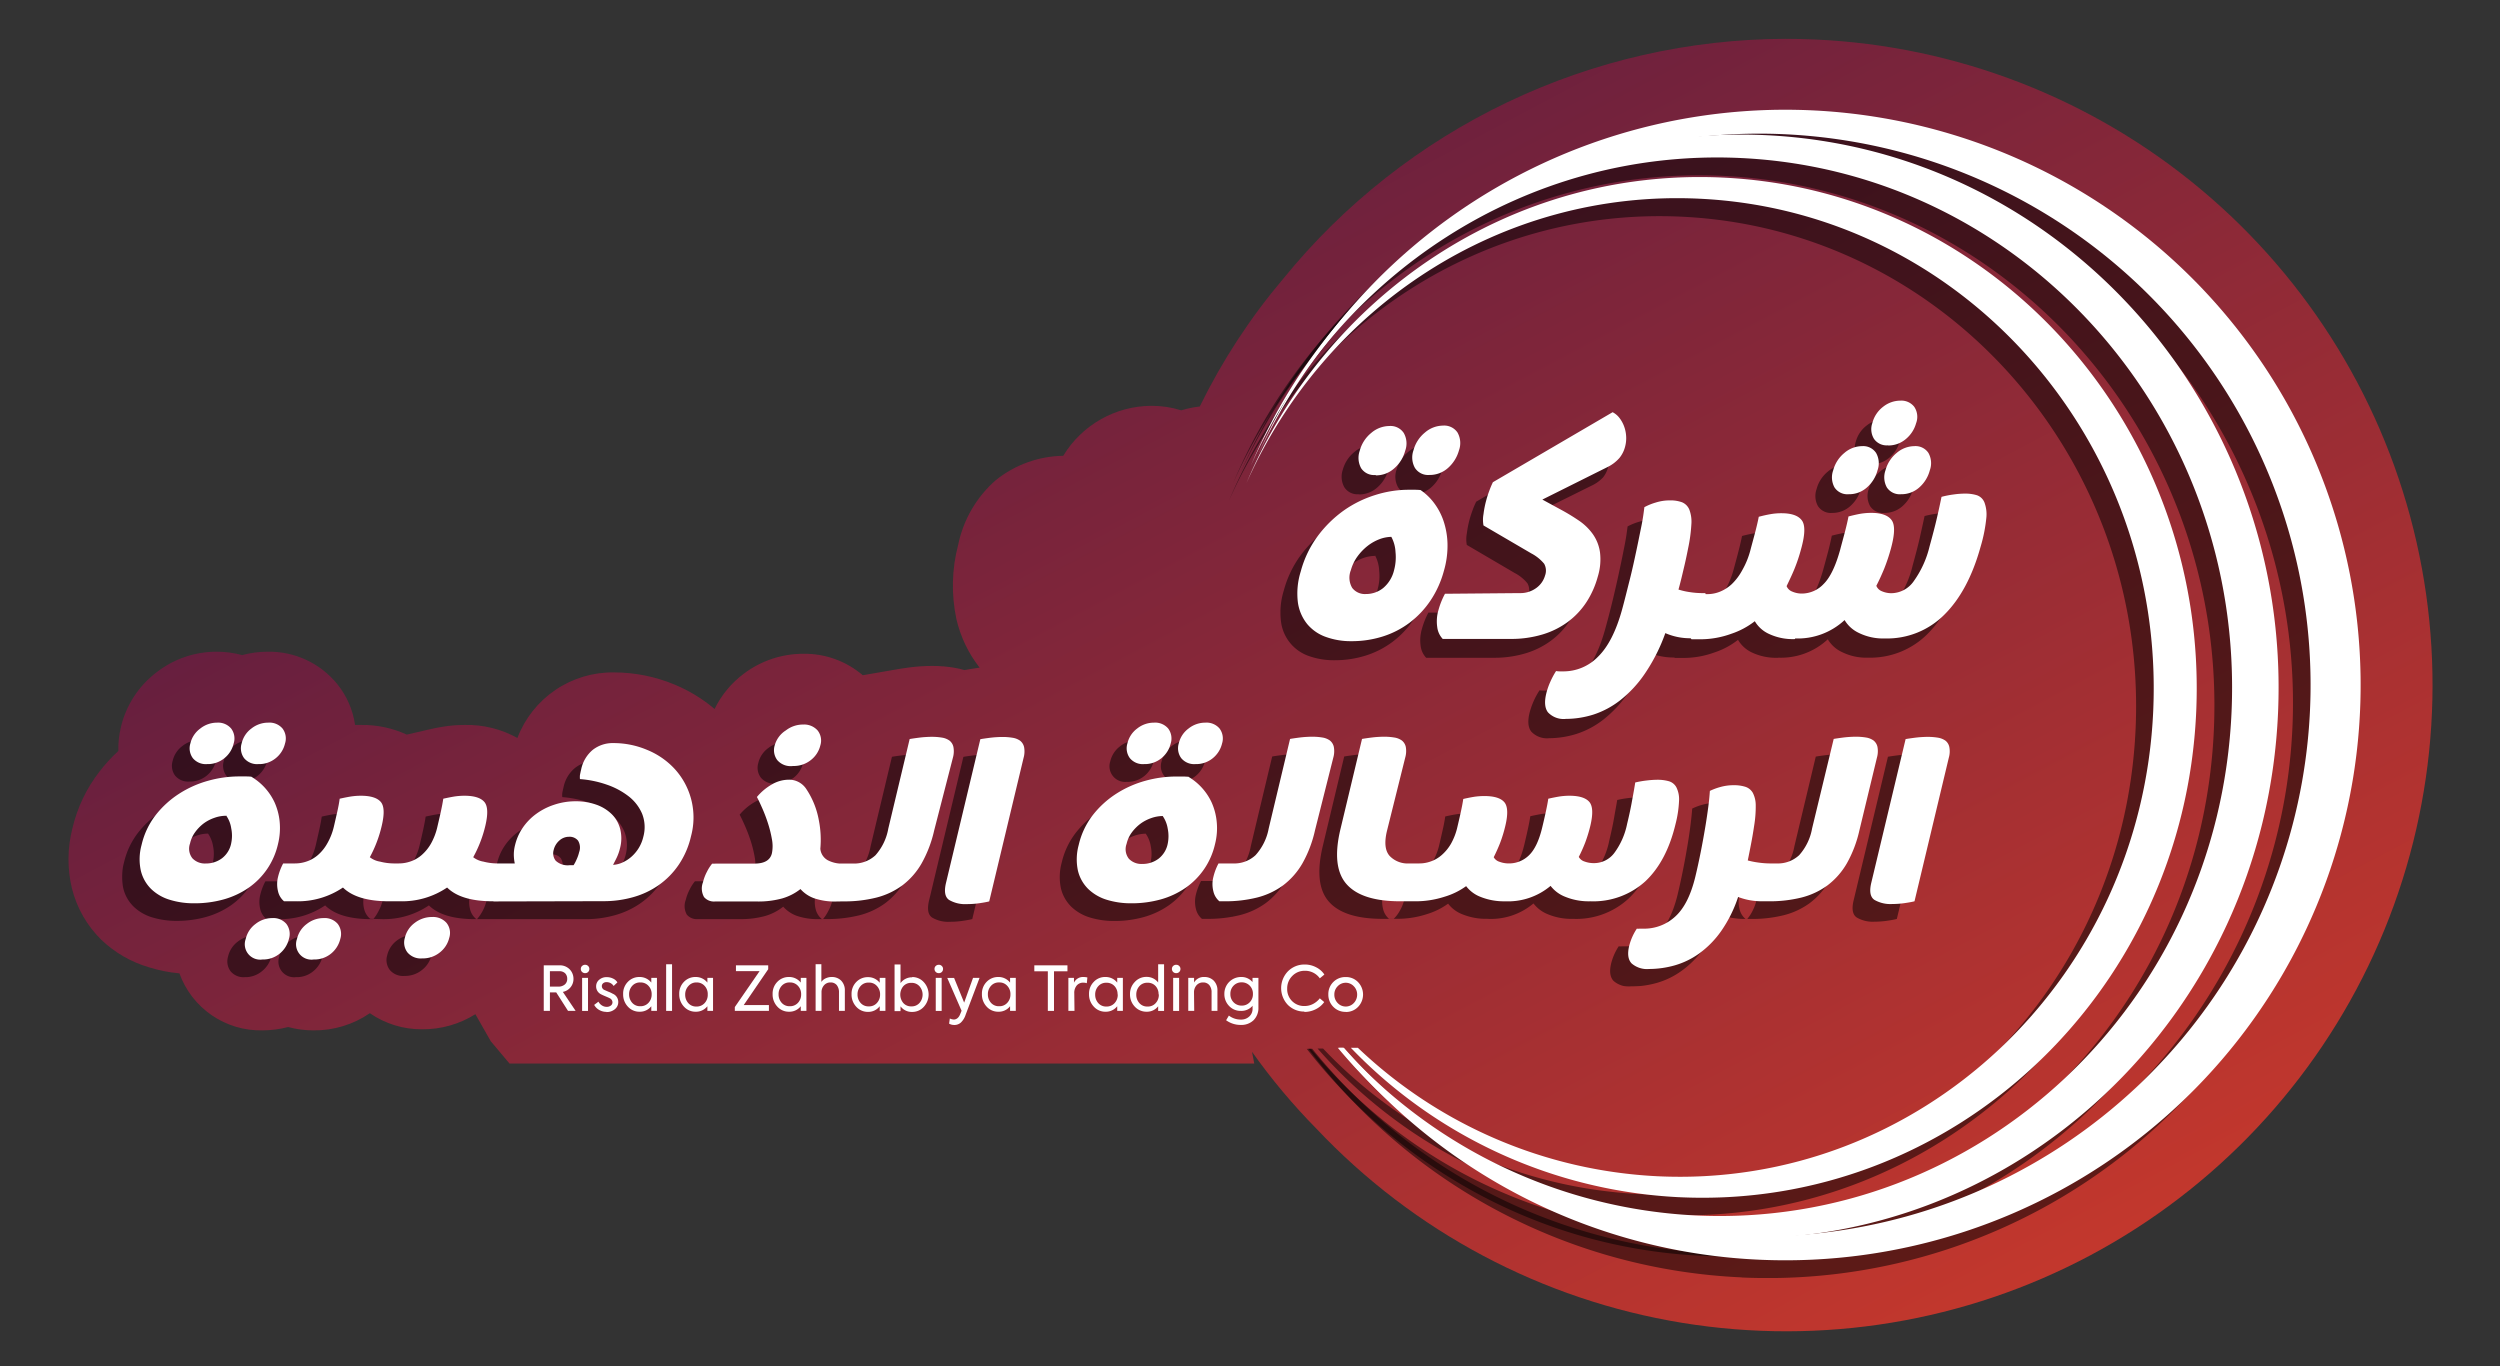 <?xml version="1.0" encoding="UTF-8"?>
<svg data-bbox="-89.481 -179.102 668.529 627.982" viewBox="0 0 486.72 266" xmlns="http://www.w3.org/2000/svg" data-type="ugc">
    <rect x="0" y="0" width="486.72" height="266" fill="#333333" stroke="none"/>
    <g>
        <defs>
            <clipPath id="cfc30184-fc54-4a5a-976d-236c3ecaac54">
                <path d="M541-164.28V431H-54.28v-595.28z"/>
            </clipPath>
            <clipPath id="7821d256-06a9-4911-b774-b2dc84fa88cb">
                <path d="M249.87 54.22a120.3 120.3 0 0 0-16.29 24.92 20 20 0 0 0-3.61.75 19 19 0 0 0-5.8-.88A20.17 20.17 0 0 0 207 88.74a21.48 21.48 0 0 0-13.11 4.72 22.8 22.8 0 0 0-7.33 12.54 31.3 31.3 0 0 0-.36 14.53 24.1 24.1 0 0 0 4.52 9.45c-.65.09-1.3.18-1.95.3l-1 .18a17 17 0 0 0-1.88-.44 25 25 0 0 0-4.41-.37 35 35 0 0 0-4.19.26c-.84.11-1.67.22-2.5.37l-6.82 1.18a17.43 17.43 0 0 0-11.54-4.18 19.22 19.22 0 0 0-11.63 3.89 18.9 18.9 0 0 0-5.68 6.86 29.5 29.5 0 0 0-7.76-4.74 30.7 30.7 0 0 0-11.84-2.38 19.81 19.81 0 0 0-18.79 12.77 20.1 20.1 0 0 0-10.21-2.54 26 26 0 0 0-4.22.33c-1 .16-2.07.37-3.1.62l-4 .93a20.7 20.7 0 0 0-9-1.88h-1.07a16.36 16.36 0 0 0-3.5-8 17.07 17.07 0 0 0-13.49-6.26 19 19 0 0 0-5 .66 18.5 18.5 0 0 0-5-.66 19 19 0 0 0-11.65 4 18.8 18.8 0 0 0-6.95 10.68 18 18 0 0 0-.5 4.65 31.4 31.4 0 0 0-3.67 4 28.65 28.65 0 0 0-5.28 11.09 24.3 24.3 0 0 0-.09 11.65 21.26 21.26 0 0 0 5.71 10 22.6 22.6 0 0 0 9.29 5.37 28 28 0 0 0 5.93 1.18 16.79 16.79 0 0 0 16.17 11.1 19.8 19.8 0 0 0 5-.65 18.6 18.6 0 0 0 4.91.65A19 19 0 0 0 72 197.26a17.7 17.7 0 0 0 10.24 3.13 19.2 19.2 0 0 0 10.31-2.94l3 5.27 3.64 4.33h145l-.44-2.28a121 121 0 0 0 12.57 15A125.81 125.81 0 1 0 353.36 7.69c-1.9-.08-3.8-.13-5.7-.13a126.43 126.43 0 0 0-97.79 46.66"/>
            </clipPath>
            <clipPath id="ebda89e4-7e72-48c5-a9f4-552238144a3b">
                <path d="M376.15 144.13v47.96H23.78v-47.96z"/>
            </clipPath>
            <clipPath id="e1033bf2-37c8-4202-8a3b-159a3292d59f">
                <path d="M376.15 144.13v47.96H23.78v-47.96z"/>
            </clipPath>
            <clipPath id="4f22d5c9-c90c-454d-b259-9c9cca99915d">
                <path d="M456.19 24.8v224.01H241.47V24.8z"/>
            </clipPath>
            <clipPath id="86fde216-c3fc-4e3a-ae29-3ee7a9ccad48">
                <path d="M440.18 29.64V244.6H240.05V29.64z"/>
            </clipPath>
            <clipPath id="fd1bdd2c-f2e9-439d-b33a-3e300b073dcb">
                <path d="M424.24 37.91v198.72H239.23V37.91z"/>
            </clipPath>
            <clipPath id="ab0eaa98-4ebc-4883-b115-640c4879bfeb">
                <path d="M383.47 81.64v62.12H249.29V81.64z"/>
            </clipPath>
            <linearGradient gradientUnits="userSpaceOnUse" gradientTransform="rotate(90 127635.285 164120.775)scale(676.36)" y2="431" x2="-53.28" y1="431" x1="-54.28" id="f92fb3a2-4c38-49b4-b80d-ed46dbb8c251">
                <stop stop-color="#14094f" offset="0"/>
                <stop stop-color="#ef4324" offset="1"/>
            </linearGradient>
        </defs>
        <g clip-path="url(#cfc30184-fc54-4a5a-976d-236c3ecaac54)">
            <g clip-path="url(#7821d256-06a9-4911-b774-b2dc84fa88cb)">
                <path transform="rotate(-26.84 244.803 134.889)" fill="url(#f92fb3a2-4c38-49b4-b80d-ed46dbb8c251)" d="M508.99-83.33v436.42H-19.42V-83.33z"/>
            </g>
            <g clip-path="url(#cfc30184-fc54-4a5a-976d-236c3ecaac54)">
                <g clip-path="url(#ebda89e4-7e72-48c5-a9f4-552238144a3b)">
                    <g clip-path="url(#e1033bf2-37c8-4202-8a3b-159a3292d59f)" opacity=".51">
                        <path d="M369.29 178.91c-.42.11-1 .22-1.88.35a17 17 0 0 1-2.47.18 6.1 6.1 0 0 1-3.46-.82c-.8-.54-1-1.64-.61-3.29l6.69-28c.4-.07 1-.16 1.85-.27a21 21 0 0 1 2.46-.16 12 12 0 0 1 2 .16 3.5 3.5 0 0 1 1.45.58 2.12 2.12 0 0 1 .75 1.24 4.45 4.45 0 0 1-.1 2.08Zm-10.73-13.8a23.4 23.4 0 0 1-2.45 6.43 14.35 14.35 0 0 1-3.76 4.27 14.7 14.7 0 0 1-5.07 2.37 25.6 25.6 0 0 1-6.35.73h-1.1a3.55 3.55 0 0 1-1.17-1.95 5.74 5.74 0 0 1 0-2.79 11.5 11.5 0 0 1 1-2.63h2.74a6.1 6.1 0 0 0 4.44-1.61 10.57 10.57 0 0 0 2.51-5.19l4.16-17.44c.4-.07 1-.16 1.85-.27a21 21 0 0 1 2.46-.16 12 12 0 0 1 2 .16 3.4 3.4 0 0 1 1.44.58 2.18 2.18 0 0 1 .76 1.24 4.6 4.6 0 0 1-.1 2.08Zm-43.4 19.13a7 7 0 0 0 .7 0h.6a8.94 8.94 0 0 0 6.29-2.4c1.74-1.6 3-4.15 3.86-7.67.39-1.61.74-3.25 1.07-4.9s.61-3.22.86-4.71.45-2.86.6-4.09.26-2.25.31-3.05a11.6 11.6 0 0 1 2.08-.77 9.5 9.5 0 0 1 2.56-.34 7 7 0 0 1 2.3.32 2.6 2.6 0 0 1 1.43 1.18 5.3 5.3 0 0 1 .56 2.4 23 23 0 0 1-.31 4c-.18 1.16-.36 2.28-.57 3.37s-.43 2.22-.67 3.38a17 17 0 0 0 2.13.42 17 17 0 0 0 2.1.16h.79a3.15 3.15 0 0 1 .36 1.58 8.7 8.7 0 0 1-.26 2.21 9 9 0 0 1-.78 2.06 7.5 7.5 0 0 1-1 1.52h-.36a14.5 14.5 0 0 1-2.71-.23 13 13 0 0 1-2.15-.61 25.6 25.6 0 0 1-3.3 6.64 18.5 18.5 0 0 1-4.25 4.29 15.5 15.5 0 0 1-4.8 2.35 18.7 18.7 0 0 1-5.05.71 4.55 4.55 0 0 1-3.4-1.08c-.69-.72-.85-1.85-.48-3.4a10.8 10.8 0 0 1 1.49-3.37m-25.55-5.33a12.1 12.1 0 0 1-4.88-.87 6.36 6.36 0 0 1-2.8-2.08 13.9 13.9 0 0 1-4.2 2.06 18.3 18.3 0 0 1-5.78.89h-1.53a3.6 3.6 0 0 1-1.16-1.95 5.74 5.74 0 0 1 0-2.79 11 11 0 0 1 1-2.63h2.58a6.5 6.5 0 0 0 2.23-.4 6.6 6.6 0 0 0 2.11-1.24 8.6 8.6 0 0 0 1.79-2.18 12 12 0 0 0 1.26-3.3c.19-.8.4-1.74.64-2.79s.4-1.93.5-2.64q1.11-.26 2.1-.42a13.6 13.6 0 0 1 2-.16c1.9 0 3.19.4 3.88 1.19s.76 2.35.2 4.66a25 25 0 0 1-1 3.27 30 30 0 0 1-1.24 2.8 1.92 1.92 0 0 0 1.13.89 5.1 5.1 0 0 0 1.79.32 5.56 5.56 0 0 0 3.94-1.58q1.67-1.59 2.62-5.59c.19-.81.41-1.74.64-2.79s.4-1.94.5-2.64q1.11-.25 2.1-.42a12.4 12.4 0 0 1 2-.16c1.9 0 3.19.4 3.88 1.19s.76 2.34.21 4.66a28 28 0 0 1-1 3.27c-.37 1-.79 1.88-1.25 2.79a1.93 1.93 0 0 0 1.13.9 5.1 5.1 0 0 0 1.79.31 4.92 4.92 0 0 0 4-2 14.2 14.2 0 0 0 2.48-5.64c.42-1.79.77-3.37 1-4.74s.45-2.48.58-3.32a21.2 21.2 0 0 1 4.29-.53 8.3 8.3 0 0 1 2.23.27 2.43 2.43 0 0 1 1.63 1.21 5.2 5.2 0 0 1 .53 2.64 21.7 21.7 0 0 1-.69 4.56q-1.7 7.22-5.84 11.1a15 15 0 0 1-10.73 3.89 11.9 11.9 0 0 1-4.9-.89 6.56 6.56 0 0 1-2.82-2.11 12.88 12.88 0 0 1-8.93 3m-22.94-13.64c-.53 2.21-.35 3.81.52 4.79a4.87 4.87 0 0 0 3.84 1.48h2.16c.51.81.56 2.07.15 3.79a7.4 7.4 0 0 1-.87 2.08 6.2 6.2 0 0 1-1.15 1.5h-2.16q-7.53 0-10.47-3.37t-1.17-10.8l4.17-17.44c.4-.07 1-.16 1.85-.27a21 21 0 0 1 2.46-.16 12 12 0 0 1 2 .16 3.5 3.5 0 0 1 1.45.58 2.12 2.12 0 0 1 .75 1.24 4.45 4.45 0 0 1-.1 2.08Zm-14-.16a23.4 23.4 0 0 1-2.45 6.43 14.35 14.35 0 0 1-3.76 4.27 14.7 14.7 0 0 1-5.07 2.37 25.6 25.6 0 0 1-6.35.73H234a3.55 3.55 0 0 1-1.17-1.95 5.74 5.74 0 0 1 0-2.79 11.5 11.5 0 0 1 1-2.63h2.74a6.1 6.1 0 0 0 4.44-1.61 10.57 10.57 0 0 0 2.51-5.19l4.16-17.44c.4-.07 1-.16 1.85-.27a21 21 0 0 1 2.46-.16 12 12 0 0 1 2 .16 3.4 3.4 0 0 1 1.44.58 2.18 2.18 0 0 1 .76 1.24 4.6 4.6 0 0 1-.1 2.08Zm-23.26-12.89a3.05 3.05 0 0 1-3.26-4 5.1 5.1 0 0 1 1.91-2.92 5.26 5.26 0 0 1 3.28-1.14 3.33 3.33 0 0 1 2.76 1.14 3.24 3.24 0 0 1 .49 2.92 5.26 5.26 0 0 1-1.79 2.85 5.1 5.1 0 0 1-3.39 1.16m-10 0a3.05 3.05 0 0 1-3.26-4 5.1 5.1 0 0 1 1.91-2.92 5.26 5.26 0 0 1 3.28-1.14 3.33 3.33 0 0 1 2.76 1.14 3.24 3.24 0 0 1 .49 2.92 5.26 5.26 0 0 1-1.79 2.85 5.1 5.1 0 0 1-3.39 1.16m8.54 2.42a11.1 11.1 0 0 1 2.6 2.06 11.4 11.4 0 0 1 2 2.92 12 12 0 0 1 1 3.72 12.5 12.5 0 0 1-.33 4.47 14.14 14.14 0 0 1-5.74 8.49 16 16 0 0 1-4.8 2.24 21 21 0 0 1-5.74.76 15.8 15.8 0 0 1-4.77-.68 9 9 0 0 1-3.63-2.11 7.47 7.47 0 0 1-2-3.56 10.6 10.6 0 0 1 .15-5 15 15 0 0 1 2.73-5.8 18.4 18.4 0 0 1 4.55-4.16 20.5 20.5 0 0 1 5.66-2.53 22.5 22.5 0 0 1 6-.84h1a12 12 0 0 1 1.28.05m-4.82 7.64a6.8 6.8 0 0 0-2.26.4 7.9 7.9 0 0 0-2.11 1.1 8.4 8.4 0 0 0-1.7 1.72 6.1 6.1 0 0 0-1 2.21 3.05 3.05 0 0 0 .47 2.9 3.36 3.36 0 0 0 2.61 1 5.24 5.24 0 0 0 3.13-1 4.9 4.9 0 0 0 1.8-2.93 7.1 7.1 0 0 0 0-2.95 5.8 5.8 0 0 0-1-2.48m-33.75 16.65c-.41.11-1 .22-1.87.35a17.4 17.4 0 0 1-2.47.18 6.1 6.1 0 0 1-3.47-.82c-.8-.54-1-1.64-.61-3.29l6.69-28c.4-.07 1-.16 1.85-.27a21 21 0 0 1 2.46-.16 12 12 0 0 1 2 .16 3.4 3.4 0 0 1 1.44.58 2.18 2.18 0 0 1 .76 1.24 4.6 4.6 0 0 1-.1 2.08Zm-10.72-13.8a23.7 23.7 0 0 1-2.46 6.43 14.2 14.2 0 0 1-3.76 4.27 14.6 14.6 0 0 1-5.07 2.37 25.5 25.5 0 0 1-6.34.73H160a3.55 3.55 0 0 1-1.2-1.93 5.6 5.6 0 0 1 0-2.79 11 11 0 0 1 1-2.63h2.74a6.1 6.1 0 0 0 4.45-1.61 10.66 10.66 0 0 0 2.5-5.19l4.16-17.44q.6-.11 1.86-.27a21 21 0 0 1 2.46-.16 12 12 0 0 1 2 .16 3.4 3.4 0 0 1 1.44.58 2.13 2.13 0 0 1 .76 1.24 4.6 4.6 0 0 1-.1 2.08ZM151 152.57a3.41 3.41 0 0 1-2.86-1.16 3.18 3.18 0 0 1-.51-2.85 5 5 0 0 1 1.94-2.92 5.4 5.4 0 0 1 3.43-1.14 3.47 3.47 0 0 1 2.81 1.14 3.1 3.1 0 0 1 .54 2.92 5.1 5.1 0 0 1-1.83 2.85 5.34 5.34 0 0 1-3.44 1.16m-7.53 19c1.93 0 3.06-.67 3.37-2a6.9 6.9 0 0 0 0-2.76 22.6 22.6 0 0 0-.8-3.19 29 29 0 0 0-1.12-2.92c-.4-.9-.72-1.59-1-2.09a10.6 10.6 0 0 1 3-2.5 6.6 6.6 0 0 1 3.13-.87 4 4 0 0 1 3.52 1.84 16.1 16.1 0 0 1 2.41 6 19.6 19.6 0 0 1 .3 5.59 2.8 2.8 0 0 0 1.49 2.26 5.9 5.9 0 0 0 2.77.64h1.27c.51.81.56 2.07.15 3.79a8.3 8.3 0 0 1-.81 2.06 8 8 0 0 1-1 1.52h-.68a12.4 12.4 0 0 1-4.46-.65 6.6 6.6 0 0 1-2.61-1.77 10.2 10.2 0 0 1-3.54 1.82 17.5 17.5 0 0 1-4.89.6h-8.22a2.52 2.52 0 0 1-2.11-.87 3.37 3.37 0 0 1-.21-2.87 8.8 8.8 0 0 1 .79-2.08 8 8 0 0 1 1-1.55Zm-35.23.31a7 7 0 0 0 .58-1.1 7.7 7.7 0 0 0 .5-1.43 2.61 2.61 0 0 0-.22-2.26 2.11 2.11 0 0 0-1.75-.74 2.8 2.8 0 0 0-1.89.74 3.46 3.46 0 0 0-1.1 1.84 2.32 2.32 0 0 0 .4 2.08 3.41 3.41 0 0 0 2.75.87Zm-15.59 7.06a3.55 3.55 0 0 1-1.22-1.94 5.74 5.74 0 0 1 0-2.79 11 11 0 0 1 1-2.63h4.21a11 11 0 0 1-.18-1.45 7.8 7.8 0 0 1 .25-2.14 10 10 0 0 1 1.48-3.34 11 11 0 0 1 2.6-2.69 12.4 12.4 0 0 1 3.48-1.79 13 13 0 0 1 4.21-.66 12 12 0 0 1 4.09.66 8.1 8.1 0 0 1 3 1.84 6.2 6.2 0 0 1 1.64 2.85 7.5 7.5 0 0 1 0 3.71 9.5 9.5 0 0 1-.67 1.93c-.28.58-.52 1-.71 1.39a5.2 5.2 0 0 0 1.86-.47 6.8 6.8 0 0 0 1.74-1.13 7.5 7.5 0 0 0 1.41-1.69 7.6 7.6 0 0 0 .89-2.19 7.16 7.16 0 0 0-.23-4.45 8.43 8.43 0 0 0-2.62-3.4 14.5 14.5 0 0 0-4.27-2.29 20.4 20.4 0 0 0-5.22-1.08 4 4 0 0 1 0-.79q.06-.37.24-1.11a6.54 6.54 0 0 1 2.25-3.79 6.28 6.28 0 0 1 4-1.32 16.8 16.8 0 0 1 6.54 1.32 14.8 14.8 0 0 1 5.35 3.71 14.3 14.3 0 0 1 3.17 5.74 14.4 14.4 0 0 1 0 7.36 16.7 16.7 0 0 1-2.38 5.53 15.4 15.4 0 0 1-3.86 3.95 16.3 16.3 0 0 1-5 2.37 21 21 0 0 1-5.78.79ZM78.75 190a3.38 3.38 0 0 1-2.86-1.16 3.16 3.16 0 0 1-.51-2.84 5 5 0 0 1 1.94-2.93 5.46 5.46 0 0 1 3.35-1.07 3.5 3.5 0 0 1 2.81 1.13A3.12 3.12 0 0 1 84 186a5.1 5.1 0 0 1-1.84 2.84 5.24 5.24 0 0 1-3.41 1.16m-6.68-11.12A3.55 3.55 0 0 1 70.9 177a5.6 5.6 0 0 1 0-2.79 11 11 0 0 1 1-2.63h2.32a6.9 6.9 0 0 0 2.31-.4 6.5 6.5 0 0 0 2.14-1.24 8.4 8.4 0 0 0 1.79-2.21 12 12 0 0 0 1.27-3.32c.19-.81.41-1.74.64-2.79s.4-1.93.5-2.64q1.11-.25 2.1-.42a12.4 12.4 0 0 1 2-.16c1.9 0 3.19.4 3.88 1.19s.76 2.34.21 4.66a24.2 24.2 0 0 1-2.36 6.12 4.46 4.46 0 0 0 2 .86 11 11 0 0 0 2.61.35h1.26c.51.81.56 2.07.15 3.79a8.7 8.7 0 0 1-1.85 3.58h-.37c-4.18 0-7.17-.89-9-2.68a15.64 15.64 0 0 1-9.08 2.68Zm-24.41 11.36a3.25 3.25 0 0 1-2.78-1.16 3.21 3.21 0 0 1-.48-2.84 5 5 0 0 1 1.91-2.93 5.28 5.28 0 0 1 3.27-1.13 3.35 3.35 0 0 1 2.76 1.13 3.26 3.26 0 0 1 .49 2.93 5.24 5.24 0 0 1-1.83 2.84 5 5 0 0 1-3.38 1.16m10 0a3.05 3.05 0 0 1-3.26-4 5 5 0 0 1 1.91-2.93 5.28 5.28 0 0 1 3.27-1.13 3.35 3.35 0 0 1 2.76 1.13 3.26 3.26 0 0 1 .49 2.93 5.24 5.24 0 0 1-1.79 2.84 5 5 0 0 1-3.38 1.16m-5.78-11.33a3.55 3.55 0 0 1-1.17-1.91 5.74 5.74 0 0 1 0-2.79 11 11 0 0 1 1-2.63H54a6.8 6.8 0 0 0 2.3-.4 6.5 6.5 0 0 0 2.14-1.24 8.5 8.5 0 0 0 1.8-2.21 12.6 12.6 0 0 0 1.27-3.32q.28-1.22.63-2.79c.24-1.06.4-1.93.5-2.64q1.13-.25 2.1-.42a12.4 12.4 0 0 1 2-.16c1.89 0 3.19.4 3.87 1.19s.76 2.34.21 4.66a24.2 24.2 0 0 1-2.36 6.12 4.56 4.56 0 0 0 2 .86 11 11 0 0 0 2.6.35h1.27c.51.81.56 2.07.15 3.79a8.3 8.3 0 0 1-.81 2.06 8 8 0 0 1-1 1.52h-.37q-6.27 0-9-2.68a15.6 15.6 0 0 1-9.07 2.68Zm-5-26.71a3.27 3.27 0 0 1-2.79-1.2 3.23 3.23 0 0 1-.48-2.85 5 5 0 0 1 1.91-2.92 5.23 5.23 0 0 1 3.27-1.14 3.33 3.33 0 0 1 2.76 1.14 3.24 3.24 0 0 1 .49 2.92 5.2 5.2 0 0 1-1.79 2.85 5.1 5.1 0 0 1-3.38 1.16m-10 0a3.27 3.27 0 0 1-2.74-1.16 3.23 3.23 0 0 1-.48-2.85 5 5 0 0 1 1.91-2.92 5.23 5.23 0 0 1 3.27-1.14 3.33 3.33 0 0 1 2.76 1.14 3.24 3.24 0 0 1 .49 2.92 5.2 5.2 0 0 1-1.79 2.85 5.1 5.1 0 0 1-3.38 1.16m8.54 2.42a11.3 11.3 0 0 1 2.59 2.1 11.2 11.2 0 0 1 2 2.92 12.3 12.3 0 0 1 1 3.72 12.7 12.7 0 0 1-.34 4.47 14.1 14.1 0 0 1-2.13 4.88 14.4 14.4 0 0 1-3.6 3.61 16.2 16.2 0 0 1-4.81 2.24 21 21 0 0 1-5.74.76 16 16 0 0 1-4.76-.68 8.9 8.9 0 0 1-3.62-2.11 7.37 7.37 0 0 1-2-3.56 10.44 10.44 0 0 1 .14-5 15 15 0 0 1 2.73-5.8 18.6 18.6 0 0 1 4.55-4.16 20.5 20.5 0 0 1 5.66-2.53 22.5 22.5 0 0 1 6-.84h1a13 13 0 0 1 1.28.05m-4.83 7.64a6.8 6.8 0 0 0-2.26.4 7.7 7.7 0 0 0-2.1 1.1 8.2 8.2 0 0 0-1.7 1.72 5.8 5.8 0 0 0-1 2.21 3 3 0 0 0 .47 2.9 3.34 3.34 0 0 0 2.6 1 5.22 5.22 0 0 0 3.13-1 4.86 4.86 0 0 0 1.81-2.93 7.3 7.3 0 0 0 0-2.95 5.85 5.85 0 0 0-1-2.48" fill-rule="evenodd"/>
                    </g>
                </g>
                <g clip-path="url(#4f22d5c9-c90c-454d-b259-9c9cca99915d)" opacity=".51">
                    <path d="M339.07 248.69a111.73 111.73 0 0 1-84.35-44.51h.76a107.35 107.35 0 1 0-14-112.09 112 112 0 1 1 97.6 156.62" fill-rule="evenodd"/>
                </g>
                <g clip-path="url(#86fde216-c3fc-4e3a-ae29-3ee7a9ccad48)" opacity=".51">
                    <path d="M331.15 244.48c-31.21-1.51-58.6-17-76.74-40.28h.83a99 99 0 0 0 71.37 35.88c55.2 2.66 101.95-41.27 104.41-98.11s-40.3-105.07-95.5-107.73c-41.95-2-79 22.87-95.47 59.88 16.73-39.67 55.95-66.5 100.4-64.36 57.55 2.77 102.18 53.09 99.62 112.38s-51.33 105.11-108.92 102.34" fill-rule="evenodd"/>
                </g>
                <g clip-path="url(#fd1bdd2c-f2e9-439d-b33a-3e300b073dcb)" opacity=".51">
                    <path d="M240.06 178.54c-.17-.37-.34-.75-.5-1.13.17.38.34.76.52 1.13Zm83.39 58a95.26 95.26 0 0 1-66.93-32.4h1.07a91.14 91.14 0 0 0 61.66 28.34c51 2.46 94.25-38.14 96.53-90.69s-37.26-97.14-88.29-99.6c-38.79-1.87-73.05 21.14-88.26 55.36C254.7 60.85 290.94 36 332.05 38c53.23 2.56 94.46 49.08 92.09 103.89s-47.45 97.17-100.69 94.61" fill-rule="evenodd"/>
                </g>
                <path d="M372.73 175.47c-.42.11-1 .22-1.88.35a17 17 0 0 1-2.46.18 6.2 6.2 0 0 1-3.47-.81c-.8-.55-1-1.65-.61-3.3l6.69-28c.4-.07 1-.16 1.85-.27a21 21 0 0 1 2.46-.16 12 12 0 0 1 2 .16 3.5 3.5 0 0 1 1.45.58 2.12 2.12 0 0 1 .75 1.24 4.45 4.45 0 0 1-.1 2.08ZM362 161.67a23.4 23.4 0 0 1-2.45 6.43 14.35 14.35 0 0 1-3.76 4.27 14.6 14.6 0 0 1-5.07 2.37 25.6 25.6 0 0 1-6.34.73h-1.11a3.56 3.56 0 0 1-1.17-1.94 5.8 5.8 0 0 1 0-2.8 11.5 11.5 0 0 1 1-2.63h2.74a6.1 6.1 0 0 0 4.44-1.61 10.57 10.57 0 0 0 2.51-5.19l4.21-17.44c.4-.07 1-.16 1.85-.27a21 21 0 0 1 2.47-.16 12 12 0 0 1 2 .16 3.4 3.4 0 0 1 1.44.58 2.18 2.18 0 0 1 .76 1.24 4.6 4.6 0 0 1-.1 2.08Zm-43.4 19.13a7 7 0 0 0 .7 0h.61a8.9 8.9 0 0 0 6.28-2.4c1.74-1.6 3-4.15 3.86-7.67.39-1.61.74-3.24 1.07-4.9s.61-3.22.86-4.71.45-2.86.61-4.09.25-2.25.3-3.05a12 12 0 0 1 2.08-.77 9.5 9.5 0 0 1 2.56-.34 7.3 7.3 0 0 1 2.3.32 2.6 2.6 0 0 1 1.43 1.18 5.3 5.3 0 0 1 .56 2.4 23 23 0 0 1-.31 4c-.17 1.16-.36 2.28-.57 3.37s-.43 2.22-.67 3.38a17 17 0 0 0 2.14.42 17 17 0 0 0 2.09.16h.79a3.15 3.15 0 0 1 .36 1.58 8.7 8.7 0 0 1-.26 2.21 9 9 0 0 1-.78 2.06 7 7 0 0 1-1 1.52h-.36a13.7 13.7 0 0 1-2.71-.23 13 13 0 0 1-2.15-.61 25.6 25.6 0 0 1-3.3 6.64 18.5 18.5 0 0 1-4.22 4.32 15.5 15.5 0 0 1-4.8 2.35 18.6 18.6 0 0 1-5 .71 4.57 4.57 0 0 1-3.41-1.08c-.69-.72-.85-1.85-.48-3.4a10.8 10.8 0 0 1 1.49-3.37m-25.55-5.33a12.15 12.15 0 0 1-4.88-.86 6.37 6.37 0 0 1-2.8-2.09 13.9 13.9 0 0 1-4.2 2.06 18.3 18.3 0 0 1-5.78.89h-1.52a3.56 3.56 0 0 1-1.17-1.94 5.8 5.8 0 0 1 0-2.8 11 11 0 0 1 1-2.63h2.58a6.5 6.5 0 0 0 2.23-.4 6.4 6.4 0 0 0 2.11-1.24 8.6 8.6 0 0 0 1.79-2.18 12 12 0 0 0 1.26-3.3c.19-.8.41-1.74.64-2.79s.4-1.93.5-2.64q1.11-.26 2.1-.42a13.6 13.6 0 0 1 2-.15c1.9 0 3.19.39 3.88 1.18s.76 2.35.2 4.66a26 26 0 0 1-1 3.27c-.37.95-.79 1.88-1.25 2.8a1.92 1.92 0 0 0 1.13.89 5.1 5.1 0 0 0 1.79.32 5.54 5.54 0 0 0 3.94-1.58c1.11-1.06 2-2.92 2.62-5.59.2-.81.41-1.74.64-2.79s.4-1.93.5-2.64c.74-.17 1.45-.31 2.1-.42a13.6 13.6 0 0 1 2-.16c1.9 0 3.19.4 3.88 1.19s.76 2.34.21 4.66a28 28 0 0 1-1 3.27 29 29 0 0 1-1.25 2.79 1.93 1.93 0 0 0 1.13.9 5.1 5.1 0 0 0 1.8.31 4.92 4.92 0 0 0 4-2 14.2 14.2 0 0 0 2.48-5.64q.65-2.68 1-4.74c.26-1.37.45-2.48.58-3.32a19 19 0 0 1 2.26-.39 18 18 0 0 1 2-.14 8.3 8.3 0 0 1 2.23.27 2.43 2.43 0 0 1 1.51 1.18 5.2 5.2 0 0 1 .53 2.64 21.7 21.7 0 0 1-.69 4.56q-1.73 7.22-5.87 11.12a15.06 15.06 0 0 1-10.73 3.89 12 12 0 0 1-4.9-.89 6.56 6.56 0 0 1-2.82-2.11 12.88 12.88 0 0 1-8.93 3m-22.94-13.64q-.78 3.31.52 4.79a4.84 4.84 0 0 0 3.84 1.48h2.16c.51.81.56 2.07.15 3.79a7.4 7.4 0 0 1-.87 2.08 6.2 6.2 0 0 1-1.15 1.5h-2.06q-7.53 0-10.47-3.37T261 161.3l4.17-17.44c.4-.07 1-.16 1.85-.27a21 21 0 0 1 2.46-.16 12 12 0 0 1 2 .16 3.4 3.4 0 0 1 1.45.58 2.18 2.18 0 0 1 .76 1.24 4.6 4.6 0 0 1-.11 2.08Zm-14-.16a23.4 23.4 0 0 1-2.45 6.43 14.35 14.35 0 0 1-3.76 4.27 14.6 14.6 0 0 1-5.07 2.37 25.5 25.5 0 0 1-6.34.73h-.99a3.56 3.56 0 0 1-1.17-1.94 5.7 5.7 0 0 1 0-2.8 11 11 0 0 1 1-2.63H240a6.07 6.07 0 0 0 4.44-1.61 10.57 10.57 0 0 0 2.56-5.19l4.16-17.44c.4-.07 1-.16 1.85-.27a21 21 0 0 1 2.47-.16 12 12 0 0 1 2 .16 3.4 3.4 0 0 1 1.44.58 2.18 2.18 0 0 1 .76 1.24 4.6 4.6 0 0 1-.1 2.08Zm-23.26-12.91a3.26 3.26 0 0 1-2.78-1.16 3.23 3.23 0 0 1-.48-2.85 5 5 0 0 1 1.91-2.92 5.23 5.23 0 0 1 3.27-1.14 3.33 3.33 0 0 1 2.76 1.14 3.24 3.24 0 0 1 .49 2.92 5.23 5.23 0 0 1-1.79 2.85 5.1 5.1 0 0 1-3.38 1.16m-10 0a3.26 3.26 0 0 1-2.78-1.16 3.23 3.23 0 0 1-.48-2.85 5 5 0 0 1 1.91-2.92 5.23 5.23 0 0 1 3.27-1.14 3.33 3.33 0 0 1 2.76 1.14 3.24 3.24 0 0 1 .49 2.92 5.23 5.23 0 0 1-1.79 2.85 5.1 5.1 0 0 1-3.38 1.16m8.53 2.42a11.36 11.36 0 0 1 4.59 5 12 12 0 0 1 1 3.72 12.5 12.5 0 0 1-.33 4.48 14.16 14.16 0 0 1-5.74 8.48 16 16 0 0 1-4.8 2.24 21 21 0 0 1-5.74.76 15.8 15.8 0 0 1-4.77-.68 9 9 0 0 1-3.63-2.11 7.47 7.47 0 0 1-2-3.56 10.6 10.6 0 0 1 .15-5 15 15 0 0 1 2.73-5.8 18.4 18.4 0 0 1 4.55-4.16 20.5 20.5 0 0 1 5.66-2.53 22.5 22.5 0 0 1 6-.84h1c.47 0 .9 0 1.27.05m-4.82 7.64a6.8 6.8 0 0 0-2.26.4 7.9 7.9 0 0 0-2.11 1.1 8.4 8.4 0 0 0-1.7 1.72 6 6 0 0 0-1 2.21 3 3 0 0 0 .46 2.9 3.38 3.38 0 0 0 2.61 1 5.17 5.17 0 0 0 3.13-1 4.88 4.88 0 0 0 1.81-2.93 7.3 7.3 0 0 0 0-2.95 5.85 5.85 0 0 0-1-2.48m-33.75 16.65c-.41.11-1 .22-1.87.35a17.4 17.4 0 0 1-2.47.18 6.2 6.2 0 0 1-3.47-.81c-.8-.55-1-1.65-.61-3.3l6.69-28c.4-.07 1-.16 1.85-.27a21 21 0 0 1 2.47-.16 12 12 0 0 1 2 .16 3.4 3.4 0 0 1 1.44.58 2.18 2.18 0 0 1 .76 1.24 4.6 4.6 0 0 1-.1 2.08Zm-10.72-13.8a23.7 23.7 0 0 1-2.46 6.43 14.2 14.2 0 0 1-3.76 4.27 14.6 14.6 0 0 1-5.07 2.37 25.5 25.5 0 0 1-6.34.73h-1.11a3.56 3.56 0 0 1-1.17-1.94 5.7 5.7 0 0 1 0-2.8 11 11 0 0 1 1-2.63H166a6.1 6.1 0 0 0 4.44-1.61 10.57 10.57 0 0 0 2.5-5.19l4.16-17.44c.41-.07 1-.16 1.86-.27a21 21 0 0 1 2.46-.16 12 12 0 0 1 2 .16 3.4 3.4 0 0 1 1.44.58 2.13 2.13 0 0 1 .76 1.24 4.6 4.6 0 0 1-.1 2.08Zm-27.68-12.54a3.42 3.42 0 0 1-2.86-1.16 3.21 3.21 0 0 1-.51-2.85 5 5 0 0 1 2.18-2.94 5.43 5.43 0 0 1 3.35-1.14 3.51 3.51 0 0 1 2.82 1.14 3.16 3.16 0 0 1 .54 2.92 5.13 5.13 0 0 1-1.84 2.85 5.34 5.34 0 0 1-3.44 1.16m-7.53 19c1.93 0 3.06-.67 3.38-2a7.1 7.1 0 0 0 0-2.76 22.6 22.6 0 0 0-.8-3.19 29 29 0 0 0-1.12-2.92c-.4-.9-.72-1.59-1-2.09a10.6 10.6 0 0 1 3-2.5 6.5 6.5 0 0 1 3.13-.87 4 4 0 0 1 3.51 1.85 16 16 0 0 1 2.41 6 19.6 19.6 0 0 1 .3 5.59 2.82 2.82 0 0 0 1.49 2.26 6 6 0 0 0 2.78.64h1.26c.51.81.56 2.07.15 3.79a8.3 8.3 0 0 1-.81 2.06 8 8 0 0 1-1 1.52h-.68a12.4 12.4 0 0 1-4.46-.65 6.5 6.5 0 0 1-2.6-1.77 10.4 10.4 0 0 1-3.55 1.82 17.5 17.5 0 0 1-4.88.6h-8.23a2.53 2.53 0 0 1-2.11-.86 3.39 3.39 0 0 1-.21-2.88 8.8 8.8 0 0 1 .79-2.08 8 8 0 0 1 1-1.55Zm-35.23.31a7 7 0 0 0 .58-1.1 7.4 7.4 0 0 0 .5-1.43 2.58 2.58 0 0 0-.22-2.26 2.11 2.11 0 0 0-1.75-.74 2.8 2.8 0 0 0-1.89.74 3.52 3.52 0 0 0-1.1 1.84 2.32 2.32 0 0 0 .4 2.08 3.41 3.41 0 0 0 2.75.87Zm-15.59 7.06a3.56 3.56 0 0 1-1.08-1.97 5.8 5.8 0 0 1 0-2.8 11 11 0 0 1 1-2.63h4.22a8.5 8.5 0 0 1-.18-1.45 7.4 7.4 0 0 1 .24-2.14 10.2 10.2 0 0 1 1.48-3.34 11 11 0 0 1 2.6-2.69 12.4 12.4 0 0 1 3.48-1.79A13 13 0 0 1 112 156a11.9 11.9 0 0 1 4.09.66 8.1 8.1 0 0 1 3 1.84 6.2 6.2 0 0 1 1.64 2.85 7.5 7.5 0 0 1 0 3.71 9.5 9.5 0 0 1-.67 1.93c-.28.58-.51 1-.7 1.39a5.2 5.2 0 0 0 1.85-.47 6.8 6.8 0 0 0 1.74-1.13 7.5 7.5 0 0 0 1.41-1.69 7.4 7.4 0 0 0 .89-2.19 7.1 7.1 0 0 0-.23-4.45 8.5 8.5 0 0 0-2.61-3.4 14.7 14.7 0 0 0-4.28-2.29 20.4 20.4 0 0 0-5.22-1.08 4 4 0 0 1 0-.79c.05-.25.12-.62.24-1.11a6.68 6.68 0 0 1 2.25-3.79 6.28 6.28 0 0 1 4-1.32A16.8 16.8 0 0 1 126 146a15 15 0 0 1 5.36 3.71 14 14 0 0 1 3.17 13.1 16.4 16.4 0 0 1-2.38 5.53 15.4 15.4 0 0 1-3.86 3.95 16.3 16.3 0 0 1-5 2.37 21 21 0 0 1-5.78.79Zm-13.89 11.09a3.38 3.38 0 0 1-2.86-1.16 3.16 3.16 0 0 1-.51-2.84 5 5 0 0 1 1.94-2.93 5.46 5.46 0 0 1 3.35-1.13 3.5 3.5 0 0 1 2.81 1.13 3.12 3.12 0 0 1 .54 2.93 5.1 5.1 0 0 1-1.83 2.84 5.28 5.28 0 0 1-3.44 1.16m-6.68-11.12a3.56 3.56 0 0 1-1.17-1.94 5.8 5.8 0 0 1 0-2.8 11 11 0 0 1 1-2.63h2.31a6.9 6.9 0 0 0 2.31-.4 6.4 6.4 0 0 0 2.14-1.24 8.7 8.7 0 0 0 1.8-2.21 12.2 12.2 0 0 0 1.26-3.32c.19-.81.41-1.74.64-2.79s.4-1.93.5-2.64q1.11-.25 2.1-.42a13.6 13.6 0 0 1 2-.16c1.9 0 3.19.4 3.88 1.19s.76 2.34.21 4.66a24.2 24.2 0 0 1-2.36 6.12 4.45 4.45 0 0 0 2 .86 10.8 10.8 0 0 0 2.6.35H98c.51.81.56 2.07.14 3.79a8.7 8.7 0 0 1-1.85 3.58H96q-6.27 0-8.95-2.68a15.63 15.63 0 0 1-9.07 2.68ZM51.1 186.8a3 3 0 0 1-3.26-4 5 5 0 0 1 1.91-2.92 5.25 5.25 0 0 1 3.25-1.14 3.33 3.33 0 0 1 2.76 1.14 3.24 3.24 0 0 1 .49 2.92 5.24 5.24 0 0 1-1.79 2.85 5.1 5.1 0 0 1-3.38 1.15m10 0a3 3 0 0 1-3.26-4 5 5 0 0 1 1.91-2.92 5.25 5.25 0 0 1 3.27-1.14 3.33 3.33 0 0 1 2.76 1.14 3.24 3.24 0 0 1 .49 2.92 5.24 5.24 0 0 1-1.79 2.85 5.1 5.1 0 0 1-3.38 1.15m-5.78-11.33a3.56 3.56 0 0 1-1.17-1.94 5.8 5.8 0 0 1 0-2.8 11 11 0 0 1 1-2.63h2.32a6.9 6.9 0 0 0 2.31-.4 6.5 6.5 0 0 0 2.14-1.24 8.4 8.4 0 0 0 1.79-2.21 12.2 12.2 0 0 0 1.31-3.32c.19-.81.4-1.74.64-2.79s.4-1.93.49-2.64c.75-.17 1.45-.31 2.11-.42a13.4 13.4 0 0 1 2-.16c1.89 0 3.19.4 3.88 1.19s.75 2.34.2 4.66a24.2 24.2 0 0 1-2.32 6.12 4.34 4.34 0 0 0 2 .86 11 11 0 0 0 2.61.35h1.19c.51.81.56 2.07.15 3.79a8.3 8.3 0 0 1-.81 2.06 8 8 0 0 1-1 1.52h-.37q-6.27 0-9-2.68a15.6 15.6 0 0 1-9.07 2.68Zm-5-26.71a3.27 3.27 0 0 1-2.78-1.16 3.23 3.23 0 0 1-.48-2.85 5 5 0 0 1 1.91-2.92 5.25 5.25 0 0 1 3.27-1.14 3.33 3.33 0 0 1 2.78 1.14 3.21 3.21 0 0 1 .49 2.92 5.17 5.17 0 0 1-1.79 2.85 5.1 5.1 0 0 1-3.38 1.16m-10 0a3.27 3.27 0 0 1-2.78-1.16 3.23 3.23 0 0 1-.48-2.85 5 5 0 0 1 1.94-2.92 5.25 5.25 0 0 1 3.27-1.14 3.33 3.33 0 0 1 2.73 1.14 3.21 3.21 0 0 1 .49 2.92 5.17 5.17 0 0 1-1.79 2.85 5.1 5.1 0 0 1-3.38 1.16m8.54 2.42a11.4 11.4 0 0 1 4.58 5 12 12 0 0 1 1 3.72 13 13 0 0 1-.33 4.48 14.16 14.16 0 0 1-5.74 8.48 16.2 16.2 0 0 1-4.81 2.24 21 21 0 0 1-5.74.76 15.7 15.7 0 0 1-4.76-.68 8.9 8.9 0 0 1-3.64-2.11 7.45 7.45 0 0 1-2-3.56 10.44 10.44 0 0 1 .14-5 15 15 0 0 1 2.73-5.8 18.6 18.6 0 0 1 4.55-4.16 20.5 20.5 0 0 1 5.7-2.55 22.5 22.5 0 0 1 6-.84h1c.47 0 .9 0 1.28.05M44 158.82a6.7 6.7 0 0 0-2.25.4 7.7 7.7 0 0 0-2.11 1.1A8.2 8.2 0 0 0 38 162a5.8 5.8 0 0 0-1 2.21 3 3 0 0 0 .47 2.9 3.34 3.34 0 0 0 2.6 1 5.15 5.15 0 0 0 3.13-1 4.83 4.83 0 0 0 1.81-2.93 7.1 7.1 0 0 0 0-2.95 5.6 5.6 0 0 0-1-2.48" fill="#ffffff"/>
                <path d="M342.51 245.25A111.7 111.7 0 0 1 260.7 204h.95a107.35 107.35 0 1 0-16.74-115.37 112 112 0 1 1 97.6 156.62" fill-rule="evenodd" fill="#ffffff"/>
                <path d="M334.59 241a103.25 103.25 0 0 1-74.13-37h1.05a98.8 98.8 0 0 0 68.54 32.63c55.2 2.66 101.95-41.27 104.41-98.11S394.16 33.43 339 30.77c-41.95-2-79 22.87-95.47 59.88C260.22 51 299.42 24.18 343.89 26.32c57.58 2.77 102.18 53.09 99.62 112.38S392.18 243.81 334.59 241" fill-rule="evenodd" fill="#ffffff"/>
                <path d="M326.89 233.08A95.13 95.13 0 0 1 263 204h1.37a91 91 0 0 0 58.31 25c51 2.45 94.25-38.15 96.53-90.7S382 41.15 330.93 38.69c-38.79-1.87-73.05 21.14-88.26 55.36 15.47-36.64 51.71-61.45 92.82-59.47 53.23 2.56 94.46 49.08 92.09 103.89s-47.45 97.17-100.69 94.61" fill-rule="evenodd" fill="#ffffff"/>
                <g clip-path="url(#ab0eaa98-4ebc-4883-b115-640c4879bfeb)" opacity=".51">
                    <path d="M364.35 90.37a3 3 0 0 1-2.72-1.25 3.61 3.61 0 0 1-.34-3.08 5.82 5.82 0 0 1 2.13-3.2 5.44 5.44 0 0 1 3.35-1.2 3.18 3.18 0 0 1 2.69 1.2 3.47 3.47 0 0 1 .35 3.2 6 6 0 0 1-2 3.08 5.24 5.24 0 0 1-3.45 1.25m-7.66 9.49a3 3 0 0 1-2.76-1.32 4.05 4.05 0 0 1-.27-3.33 6.52 6.52 0 0 1 2.18-3.39 5.35 5.35 0 0 1 3.44-1.32 3 3 0 0 1 2.71 1.32 4.1 4.1 0 0 1 .28 3.39 6.8 6.8 0 0 1-2.06 3.33 5.2 5.2 0 0 1-3.55 1.32m10.19 0a3 3 0 0 1-2.77-1.32 4.05 4.05 0 0 1-.27-3.33 6.6 6.6 0 0 1 2.18-3.39 5.32 5.32 0 0 1 3.43-1.32 3 3 0 0 1 2.74 1.32 4.06 4.06 0 0 1 .28 3.39 6.7 6.7 0 0 1-2.06 3.33 5.18 5.18 0 0 1-3.54 1.32m-20.65 28.2a11 11 0 0 1-5.06-1 6.2 6.2 0 0 1-2.77-2.49 15.1 15.1 0 0 1-4.58 2.45 17.5 17.5 0 0 1-6.13 1.07h-1.61a4.06 4.06 0 0 1-1.07-2.32 7.6 7.6 0 0 1 .26-3.33 15.5 15.5 0 0 1 1.25-3.14h2.72a6.6 6.6 0 0 0 2.37-.47 7.8 7.8 0 0 0 2.32-1.48 11.3 11.3 0 0 0 2.05-2.61 16.6 16.6 0 0 0 1.58-3.92c.27-1 .57-2.07.89-3.33s.58-2.3.73-3.14c.8-.21 1.55-.38 2.25-.5a11.7 11.7 0 0 1 2.15-.19c2 0 3.32.47 4 1.41s.61 2.8-.15 5.56a36 36 0 0 1-1.3 3.89q-.69 1.71-1.53 3.33a1.9 1.9 0 0 0 1.12 1.07 4.6 4.6 0 0 0 1.85.38 5.85 5.85 0 0 0 4.26-1.89c1.26-1.25 2.32-3.47 3.2-6.65q.4-1.45.9-3.33c.33-1.26.57-2.31.73-3.14.79-.21 1.54-.38 2.24-.51a13 13 0 0 1 2.15-.18c2 0 3.32.47 4 1.41s.62 2.79-.15 5.56a37 37 0 0 1-1.3 3.89q-.69 1.69-1.53 3.33a1.9 1.9 0 0 0 1.12 1.07 4.6 4.6 0 0 0 1.86.38 5.4 5.4 0 0 0 4.34-2.39 19.5 19.5 0 0 0 3-6.72c.59-2.14 1.08-4 1.45-5.66s.67-3 .88-4a18 18 0 0 1 2.4-.47 16 16 0 0 1 2.14-.16 7.7 7.7 0 0 1 2.32.31 2.42 2.42 0 0 1 1.49 1.42 6.54 6.54 0 0 1 .35 3.14 29.4 29.4 0 0 1-1.09 5.43q-2.37 8.61-7 13.25a15.75 15.75 0 0 1-11.58 4.65 10.7 10.7 0 0 1-5.07-1.07 6.3 6.3 0 0 1-2.8-2.51 13.35 13.35 0 0 1-9.62 3.58m-46.53 6.35a5 5 0 0 0 .73.06h.63a9.4 9.4 0 0 0 6.8-2.86q2.92-2.85 4.66-9.14.8-2.88 1.51-5.84t1.27-5.61c.39-1.78.71-3.4 1-4.87s.45-2.68.57-3.64a11.5 11.5 0 0 1 2.25-.91 8.9 8.9 0 0 1 2.71-.41 6.4 6.4 0 0 1 2.39.38 2.52 2.52 0 0 1 1.4 1.41 6.6 6.6 0 0 1 .4 2.86 30 30 0 0 1-.64 4.71c-.27 1.38-.56 2.72-.86 4s-.63 2.64-1 4a16.6 16.6 0 0 0 4.41.69h.83a4.26 4.26 0 0 1 .25 1.88 12.4 12.4 0 0 1-1.44 5.09 9.4 9.4 0 0 1-1.19 1.82H326a12.6 12.6 0 0 1-2.83-.28 12.3 12.3 0 0 1-2.2-.72 35.3 35.3 0 0 1-4 7.91 23.2 23.2 0 0 1-4.78 5.15 16.9 16.9 0 0 1-5.23 2.8 17.9 17.9 0 0 1-5.35.85 4.17 4.17 0 0 1-3.49-1.29q-1-1.29-.24-4a16 16 0 0 1 .7-1.92 14.5 14.5 0 0 1 1.14-2.1m-7.1-15.14a5.23 5.23 0 0 0 3.23-1 4.45 4.45 0 0 0 1.69-2.41 2.71 2.71 0 0 0-.17-2.3 8 8 0 0 0-2.47-2l-9.33-5.47a6 6 0 0 1 0-2.2 20.5 20.5 0 0 1 .54-2.76c.16-.59.36-1.18.58-1.79a16 16 0 0 1 .71-1.67l23.31-13.63a4.2 4.2 0 0 1 1.29 1.12 6 6 0 0 1 .91 1.6 6.6 6.6 0 0 1 .43 1.95 6.1 6.1 0 0 1-.22 2.1 5.6 5.6 0 0 1-1 2.11 7.3 7.3 0 0 1-2.32 1.66l-12.8 6.35 3.56 1.94a39 39 0 0 1 3.54 2.13 10.7 10.7 0 0 1 2.73 2.64 8.2 8.2 0 0 1 1.39 3.55 11.4 11.4 0 0 1-.44 4.8 17.4 17.4 0 0 1-2.18 4.87 14.8 14.8 0 0 1-3.6 3.84 16 16 0 0 1-4.95 2.48 21 21 0 0 1-6.3.88h-13.1a4.12 4.12 0 0 1-1.07-2.32 7.8 7.8 0 0 1 .26-3.33 15.5 15.5 0 0 1 1.25-3.14ZM275 96.22a3 3 0 0 1-2.83-1.39 4.2 4.2 0 0 1-.28-3.39 6.8 6.8 0 0 1 2.25-3.44 5.5 5.5 0 0 1 3.53-1.35 3.1 3.1 0 0 1 2.81 1.35 4.18 4.18 0 0 1 .28 3.48 6.9 6.9 0 0 1-2.1 3.39 5.27 5.27 0 0 1-3.66 1.35m-10.46 0a3 3 0 0 1-2.83-1.39 4.2 4.2 0 0 1-.28-3.39 6.72 6.72 0 0 1 2.25-3.44 5.5 5.5 0 0 1 3.53-1.35A3.1 3.1 0 0 1 270 88a4.18 4.18 0 0 1 .28 3.48 6.9 6.9 0 0 1-2.1 3.39 5.27 5.27 0 0 1-3.65 1.39m8.78 2.89a10.7 10.7 0 0 1 2.55 2.45 12 12 0 0 1 1.86 3.48 15.1 15.1 0 0 1 .8 4.43 17.8 17.8 0 0 1-.7 5.34 19.5 19.5 0 0 1-2.64 5.81 17.8 17.8 0 0 1-4.07 4.3 17.4 17.4 0 0 1-5.22 2.67 20 20 0 0 1-6.09.91 14.4 14.4 0 0 1-4.95-.81 8.14 8.14 0 0 1-5.46-6.76 14.3 14.3 0 0 1 .55-6 20.5 20.5 0 0 1 3.32-6.91 22.9 22.9 0 0 1 5.11-5 22 22 0 0 1 6.15-3 21.6 21.6 0 0 1 6.37-1H272a11 11 0 0 1 1.34.07m-5.68 9.1a6.9 6.9 0 0 0-2.4.47A8.8 8.8 0 0 0 263 110a10.2 10.2 0 0 0-1.92 2 8.3 8.3 0 0 0-1.26 2.63 3.92 3.92 0 0 0 .26 3.46 3.11 3.11 0 0 0 2.66 1.19 5.34 5.34 0 0 0 3.37-1.16 6.47 6.47 0 0 0 2.12-3.49 9.4 9.4 0 0 0 .28-3.51 7 7 0 0 0-.81-3"/>
                </g>
                <path d="M367.58 86.7a3 3 0 0 1-2.73-1.25 3.59 3.59 0 0 1-.33-3.08 5.82 5.82 0 0 1 2.13-3.2A5.42 5.42 0 0 1 370 78a3.16 3.16 0 0 1 2.68 1.2 3.5 3.5 0 0 1 .36 3.2 6.1 6.1 0 0 1-2 3.08 5.24 5.24 0 0 1-3.45 1.25m-7.66 9.49a3 3 0 0 1-2.77-1.32 4.05 4.05 0 0 1-.26-3.33 6.52 6.52 0 0 1 2.18-3.39 5.33 5.33 0 0 1 3.44-1.32 3 3 0 0 1 2.73 1.32 4.06 4.06 0 0 1 .28 3.39 6.7 6.7 0 0 1-2.06 3.33 5.18 5.18 0 0 1-3.54 1.32m10.18 0a3 3 0 0 1-2.76-1.32 4.05 4.05 0 0 1-.27-3.33 6.52 6.52 0 0 1 2.18-3.39 5.35 5.35 0 0 1 3.44-1.32 3 3 0 0 1 2.74 1.32 4.06 4.06 0 0 1 .27 3.39 6.7 6.7 0 0 1-2.05 3.33 5.2 5.2 0 0 1-3.55 1.32m-20.65 28.2a10.86 10.86 0 0 1-5.05-1 6.14 6.14 0 0 1-2.77-2.48 15.2 15.2 0 0 1-4.58 2.45 17.6 17.6 0 0 1-6.14 1.07h-1.6a4.06 4.06 0 0 1-1.07-2.32 7.8 7.8 0 0 1 .25-3.33 15 15 0 0 1 1.26-3.14h2.71a6.5 6.5 0 0 0 2.37-.47 7.6 7.6 0 0 0 2.32-1.48 11 11 0 0 0 2.04-2.72 16 16 0 0 0 1.59-3.92c.26-1 .56-2.07.89-3.33s.57-2.3.73-3.14c.8-.21 1.54-.38 2.24-.5a12 12 0 0 1 2.16-.19c2 0 3.32.47 4 1.41s.61 2.8-.16 5.56a32 32 0 0 1-1.3 3.89c-.46 1.13-1 2.24-1.52 3.33a1.9 1.9 0 0 0 1.11 1.07 4.65 4.65 0 0 0 1.86.38 5.85 5.85 0 0 0 4.26-1.89q1.88-1.87 3.2-6.65c.26-1 .56-2.08.89-3.33s.57-2.31.73-3.14c.8-.21 1.55-.38 2.24-.51a13 13 0 0 1 2.16-.19c2 0 3.32.48 4 1.42s.61 2.79-.15 5.56a37 37 0 0 1-1.3 3.89q-.69 1.69-1.53 3.33a1.9 1.9 0 0 0 1.11 1.07 4.6 4.6 0 0 0 1.86.37 5.39 5.39 0 0 0 4.34-2.38 19.3 19.3 0 0 0 3.05-6.72c.59-2.14 1.08-4 1.46-5.66s.67-3 .87-4a18.5 18.5 0 0 1 2.4-.47 16 16 0 0 1 2.15-.16 7.7 7.7 0 0 1 2.32.31 2.42 2.42 0 0 1 1.49 1.42 6.66 6.66 0 0 1 .35 3.14 29.4 29.4 0 0 1-1.09 5.43q-2.38 8.61-7.05 13.25a15.72 15.72 0 0 1-11.58 4.65 10.7 10.7 0 0 1-5.07-1.07 6.37 6.37 0 0 1-2.79-2.51 13.38 13.38 0 0 1-9.63 3.58m-46.53 6.35a5.5 5.5 0 0 0 .73.06h.64a9.38 9.38 0 0 0 6.79-2.86q2.93-2.86 4.67-9.14c.53-1.93 1-3.87 1.5-5.84s.9-3.84 1.28-5.62.7-3.4 1-4.87.45-2.68.57-3.64a11.4 11.4 0 0 1 2.24-.91 9 9 0 0 1 2.72-.41 6.5 6.5 0 0 1 2.38.37 2.62 2.62 0 0 1 1.41 1.42 6.6 6.6 0 0 1 .4 2.86 31 31 0 0 1-.64 4.71q-.4 2.07-.87 4c-.3 1.29-.62 2.63-1 4a14 14 0 0 0 2.21.5 16 16 0 0 0 2.19.19h.82a4.24 4.24 0 0 1 .26 1.88 12 12 0 0 1-.46 2.64 12.2 12.2 0 0 1-1 2.45 9 9 0 0 1-1.2 1.82h-.38a12 12 0 0 1-5-1 34.5 34.5 0 0 1-4 7.91 23 23 0 0 1-4.77 5.15 17 17 0 0 1-5.23 2.8 18 18 0 0 1-5.36.84 4.17 4.17 0 0 1-3.49-1.28c-.66-.86-.74-2.21-.23-4.05a13 13 0 0 1 .7-1.92 15.5 15.5 0 0 1 1.13-2.1m-7.1-15.14a5.2 5.2 0 0 0 3.23-1 4.5 4.5 0 0 0 1.7-2.41 2.75 2.75 0 0 0-.17-2.3 8.1 8.1 0 0 0-2.47-2l-9.34-5.46a6 6 0 0 1 0-2.2 19 19 0 0 1 .55-2.76 19 19 0 0 1 .58-1.79 17 17 0 0 1 .7-1.67l23.31-13.63a4 4 0 0 1 1.29 1.07 6.2 6.2 0 0 1 .91 1.6 6.6 6.6 0 0 1 .43 2 6.3 6.3 0 0 1-.22 2.1 5.7 5.7 0 0 1-1.06 2.11 7.3 7.3 0 0 1-2.31 1.78l-12.72 6.35 3.56 1.94a39 39 0 0 1 3.53 2.14 10.7 10.7 0 0 1 2.73 2.64 8.1 8.1 0 0 1 1.4 3.55 11.4 11.4 0 0 1-.45 4.8 17.4 17.4 0 0 1-2.17 4.87 15 15 0 0 1-3.58 3.83 16 16 0 0 1-4.95 2.48 21 21 0 0 1-6.3.88h-13.17a4.06 4.06 0 0 1-1.07-2.32 7.8 7.8 0 0 1 .25-3.33 15 15 0 0 1 1.26-3.14Zm-17.58-23a3.05 3.05 0 0 1-2.83-1.39 4.17 4.17 0 0 1-.28-3.39 6.66 6.66 0 0 1 2.24-3.48 5.47 5.47 0 0 1 3.53-1.35 3.11 3.11 0 0 1 2.81 1.35 4.18 4.18 0 0 1 .28 3.48 7.07 7.07 0 0 1-2.1 3.39 5.33 5.33 0 0 1-3.65 1.39m-10.46 0a3 3 0 0 1-2.83-1.31 4.17 4.17 0 0 1-.28-3.39 6.66 6.66 0 0 1 2.24-3.48 5.47 5.47 0 0 1 3.53-1.35 3.08 3.08 0 0 1 2.8 1.35 4.11 4.11 0 0 1 .28 3.48 6.9 6.9 0 0 1-2.1 3.39 5.3 5.3 0 0 1-3.64 1.39m8.77 2.88a11.1 11.1 0 0 1 2.56 2.45 12.5 12.5 0 0 1 1.86 3.49 15.1 15.1 0 0 1 .79 4.43 17.5 17.5 0 0 1-.7 5.34 19.5 19.5 0 0 1-2.63 5.81 18 18 0 0 1-4.07 4.3 17.4 17.4 0 0 1-5.22 2.67 20 20 0 0 1-6.09.91 14.2 14.2 0 0 1-4.95-.82 8.35 8.35 0 0 1-3.65-2.51 8.6 8.6 0 0 1-1.82-4.24 14.3 14.3 0 0 1 .56-6 20.4 20.4 0 0 1 3.32-6.91 22.9 22.9 0 0 1 5.11-5 22 22 0 0 1 6.15-3 21.6 21.6 0 0 1 6.36-1h1.08a13 13 0 0 1 1.34.06m-5.67 9.11a6.8 6.8 0 0 0-2.4.47 8.9 8.9 0 0 0-2.31 1.32 10.4 10.4 0 0 0-1.92 2A8.2 8.2 0 0 0 263 111a3.92 3.92 0 0 0 .26 3.46 3.11 3.11 0 0 0 2.66 1.19 5.33 5.33 0 0 0 3.36-1.16 6.48 6.48 0 0 0 2.13-3.49 9.7 9.7 0 0 0 .28-3.52 6.9 6.9 0 0 0-.81-2.95" fill="#ffffff"/>
                <path d="M112.07 196.81h-1.48l-2.3-3.6h-1.23v3.6h-1.2v-8.87h3a2.67 2.67 0 0 1 2.06.79 2.63 2.63 0 0 1 .73 1.85 2.55 2.55 0 0 1-2.07 2.53Zm-3.18-7.73h-1.83v3h1.59a1.9 1.9 0 0 0 1.32-.42 1.39 1.39 0 0 0 .46-1.09 1.5 1.5 0 0 0-.4-1.08 1.58 1.58 0 0 0-1.14-.41" fill="#ffffff"/>
                <path d="M113.93 189.46a.8.8 0 0 1-.6-.23.76.76 0 0 1-.25-.59.73.73 0 0 1 .25-.58.83.83 0 0 1 .6-.23.78.78 0 0 1 .57.24.75.75 0 0 1 .24.57.8.8 0 0 1-.24.59.77.77 0 0 1-.57.23m.55 7.35h-1.15v-6.43h1.15Z" fill="#ffffff"/>
                <path d="M118.07 197a2.8 2.8 0 0 1-1.39-.36 2.5 2.5 0 0 1-1-1l.83-.63a1.9 1.9 0 0 0 .7.75 1.66 1.66 0 0 0 .89.26 1.25 1.25 0 0 0 .82-.25.76.76 0 0 0 .32-.63.9.9 0 0 0-.59-.82c-.1-.06-.37-.18-.8-.36s-.66-.29-.79-.36a1.7 1.7 0 0 1-1-1.56 1.63 1.63 0 0 1 .58-1.28 2.14 2.14 0 0 1 1.52-.52 2.65 2.65 0 0 1 1.18.27 1.9 1.9 0 0 1 .86.75l-.73.7a1.61 1.61 0 0 0-1.38-.75 1 1 0 0 0-.67.22.72.72 0 0 0-.25.56.81.81 0 0 0 .54.76l.71.31a5.6 5.6 0 0 1 .86.4 1.73 1.73 0 0 1 1.09 1.62 1.76 1.76 0 0 1-.65 1.39 2.44 2.44 0 0 1-1.66.56" fill="#ffffff"/>
                <path d="M126.8 191.31v-.93h1.1v6.43h-1.1v-.91a2.79 2.79 0 0 1-2.27 1.07 3 3 0 0 1-2.3-1 3.43 3.43 0 0 1-.91-2.43 3.24 3.24 0 0 1 .91-2.38 3.06 3.06 0 0 1 2.3-.95 2.85 2.85 0 0 1 2.27 1.09m.07 2.27a2.3 2.3 0 0 0-.61-1.63 2.06 2.06 0 0 0-1.6-.67 2 2 0 0 0-1.58.67 2.37 2.37 0 0 0-.6 1.64 2.4 2.4 0 0 0 .6 1.65 2 2 0 0 0 1.58.67 2.06 2.06 0 0 0 1.6-.67 2.33 2.33 0 0 0 .61-1.66" fill="#ffffff"/>
                <path fill="#ffffff" d="M130.84 187.73v9.08h-1.15v-9.08z"/>
                <path d="M137.72 191.31v-.93h1.1v6.43h-1.1v-.91a2.79 2.79 0 0 1-2.27 1.07 3 3 0 0 1-2.3-1 3.43 3.43 0 0 1-.91-2.43 3.24 3.24 0 0 1 .91-2.38 3.06 3.06 0 0 1 2.3-.95 2.85 2.85 0 0 1 2.27 1.09m.07 2.27a2.3 2.3 0 0 0-.61-1.63 2.06 2.06 0 0 0-1.6-.67 2 2 0 0 0-1.58.73 2.37 2.37 0 0 0-.6 1.64 2.4 2.4 0 0 0 .6 1.65 2 2 0 0 0 1.58.67 2.06 2.06 0 0 0 1.6-.67 2.33 2.33 0 0 0 .61-1.66" fill="#ffffff"/>
                <path fill="#ffffff" d="M149.7 196.81h-6.64v-.75l4.82-6.99h-4.6v-1.13h6.28v.76l-4.77 6.98h4.91z"/>
                <path d="M155.9 191.31v-.93h1.1v6.43h-1.1v-.91a2.79 2.79 0 0 1-2.27 1.07 3 3 0 0 1-2.3-1 3.43 3.43 0 0 1-.91-2.43 3.24 3.24 0 0 1 .91-2.38 3.06 3.06 0 0 1 2.3-.95 2.85 2.85 0 0 1 2.27 1.09m.07 2.27a2.3 2.3 0 0 0-.61-1.63 2.06 2.06 0 0 0-1.6-.67 2 2 0 0 0-1.58.67 2.37 2.37 0 0 0-.6 1.64 2.4 2.4 0 0 0 .6 1.65 2 2 0 0 0 1.58.67 2.06 2.06 0 0 0 1.6-.67 2.33 2.33 0 0 0 .61-1.66" fill="#ffffff"/>
                <path d="M159.94 196.81h-1.15v-9.09h1.12v3.45a2 2 0 0 1 .84-.7 2.7 2.7 0 0 1 1.2-.26 2.53 2.53 0 0 1 1.8.69 2.65 2.65 0 0 1 .73 2v3.9h-1.14v-3.58a2.2 2.2 0 0 0-.44-1.44 1.51 1.51 0 0 0-1.19-.51 1.63 1.63 0 0 0-1.27.54 2 2 0 0 0-.5 1.41Z" fill="#ffffff"/>
                <path d="M171.27 191.31v-.93h1.11v6.43h-1.11v-.91A2.77 2.77 0 0 1 169 197a3 3 0 0 1-2.3-1 3.43 3.43 0 0 1-.91-2.43 3.24 3.24 0 0 1 .91-2.38 3.08 3.08 0 0 1 2.3-.95 2.83 2.83 0 0 1 2.27 1.09m.07 2.27a2.3 2.3 0 0 0-.61-1.63 2 2 0 0 0-1.59-.67 2 2 0 0 0-1.59.67 2.37 2.37 0 0 0-.6 1.64 2.4 2.4 0 0 0 .6 1.65 2 2 0 0 0 1.59.67 2 2 0 0 0 1.59-.67 2.33 2.33 0 0 0 .61-1.66" fill="#ffffff"/>
                <path d="M177.58 190.22a3 3 0 0 1 2.28 1 3.55 3.55 0 0 1 0 4.79 3 3 0 0 1-2.29 1 2.71 2.71 0 0 1-2.25-1.09v.94h-1.16v-9.09h1.16v3.63a2.74 2.74 0 0 1 2.26-1.13m-.14 5.66a2 2 0 0 0 1.57-.66 2.48 2.48 0 0 0 0-3.26 2 2 0 0 0-1.57-.66 2 2 0 0 0-1.58.66 2.55 2.55 0 0 0 0 3.26 2 2 0 0 0 1.58.66" fill="#ffffff"/>
                <path d="M182.78 189.46a.8.8 0 0 1-.6-.23.8.8 0 0 1-.24-.59.75.75 0 0 1 .24-.58.85.85 0 0 1 .6-.23.78.78 0 0 1 .58.24.75.75 0 0 1 .24.57.8.8 0 0 1-.24.59.78.78 0 0 1-.58.23m.55 7.35h-1.15v-6.43h1.15Z" fill="#ffffff"/>
                <path d="m187.71 195.2 1.73-4.82h1.27l-2.7 7.15a3.7 3.7 0 0 1-.93 1.54 1.87 1.87 0 0 1-1.3.48 1.94 1.94 0 0 1-1-.26l.14-1a2 2 0 0 0 .78.2c.53 0 1-.38 1.27-1.13l.24-.57-2.79-6.4h1.33Z" fill="#ffffff"/>
                <path d="M196.65 191.31v-.93h1.11v6.43h-1.11v-.91a2.77 2.77 0 0 1-2.27 1.07 3 3 0 0 1-2.3-1 3.43 3.43 0 0 1-.91-2.43 3.24 3.24 0 0 1 .91-2.38 3.08 3.08 0 0 1 2.3-.95 2.83 2.83 0 0 1 2.27 1.09m.07 2.27a2.3 2.3 0 0 0-.61-1.63 2 2 0 0 0-1.59-.67 2 2 0 0 0-1.59.67 2.37 2.37 0 0 0-.6 1.64 2.4 2.4 0 0 0 .6 1.65 2 2 0 0 0 1.59.67 2 2 0 0 0 1.59-.67 2.33 2.33 0 0 0 .61-1.66" fill="#ffffff"/>
                <path fill="#ffffff" d="M204 196.81v-7.71h-2.63v-1.16h6.45v1.16h-2.62v7.71z"/>
                <path d="M209.19 196.81H208v-6.43h1.09v.94a1.93 1.93 0 0 1 1.85-1.11 3.6 3.6 0 0 1 .76.09l-.11 1.12a2.3 2.3 0 0 0-.67-.11 1.63 1.63 0 0 0-1.28.54 2.22 2.22 0 0 0-.49 1.55Z" fill="#ffffff"/>
                <path d="M217.51 191.31v-.93h1.1v6.43h-1.1v-.91a2.79 2.79 0 0 1-2.27 1.07 3 3 0 0 1-2.3-1 3.43 3.43 0 0 1-.92-2.43 3.25 3.25 0 0 1 .92-2.38 3 3 0 0 1 2.3-.95 2.85 2.85 0 0 1 2.27 1.09m.07 2.27A2.3 2.3 0 0 0 217 192a2.06 2.06 0 0 0-1.6-.67 2 2 0 0 0-1.58.67 2.37 2.37 0 0 0-.6 1.64 2.4 2.4 0 0 0 .6 1.65 2 2 0 0 0 1.58.67 2.06 2.06 0 0 0 1.6-.67 2.33 2.33 0 0 0 .61-1.66" fill="#ffffff"/>
                <path d="M225.48 191.31v-3.58h1.15v9.08h-1.15v-.9a2.74 2.74 0 0 1-2.24 1.06 3.06 3.06 0 0 1-2.32-1 3.4 3.4 0 0 1-.92-2.41 3.3 3.3 0 0 1 .92-2.37 3 3 0 0 1 2.3-1 2.8 2.8 0 0 1 2.26 1.09m.08 2.27A2.3 2.3 0 0 0 225 192a2 2 0 0 0-1.59-.67 2 2 0 0 0-1.59.67 2.36 2.36 0 0 0-.6 1.63 2.4 2.4 0 0 0 .6 1.66 2 2 0 0 0 1.59.67 2 2 0 0 0 1.59-.67 2.33 2.33 0 0 0 .61-1.66" fill="#ffffff"/>
                <path d="M229 189.46a.8.8 0 0 1-.6-.23.8.8 0 0 1-.24-.59.75.75 0 0 1 .24-.58.85.85 0 0 1 .6-.23.78.78 0 0 1 .58.24.75.75 0 0 1 .24.57.8.8 0 0 1-.24.59.78.78 0 0 1-.58.23m.56 7.35h-1.16v-6.43h1.16Z" fill="#ffffff"/>
                <path d="M232.5 196.81h-1.16v-6.43h1.13v.91a2.16 2.16 0 0 1 2-1.08 2.52 2.52 0 0 1 1.81.69 2.66 2.66 0 0 1 .74 2v3.9h-1.14v-3.58a2.14 2.14 0 0 0-.45-1.44 1.52 1.52 0 0 0-1.2-.51 1.64 1.64 0 0 0-1.28.55 2.05 2.05 0 0 0-.49 1.41Z" fill="#ffffff"/>
                <path d="M243.85 191.22v-.84H245v5.77a3.34 3.34 0 0 1-.94 2.47 3.42 3.42 0 0 1-2.51.92 4.76 4.76 0 0 1-2.84-.91l.54-.91a3.77 3.77 0 0 0 2.29.78 2.3 2.3 0 0 0 1.69-.61 2 2 0 0 0 .63-1.55v-.53a2.85 2.85 0 0 1-2.26 1 3.06 3.06 0 0 1-2.3-.95 3.27 3.27 0 0 1-.93-2.36 3.24 3.24 0 0 1 3.29-3.29 2.78 2.78 0 0 1 2.2 1m-3.7 3.92a2.14 2.14 0 0 0 1.57.65 2.1 2.1 0 0 0 1.58-.65 2.23 2.23 0 0 0 .62-1.62 2.2 2.2 0 0 0-.62-1.61 2.14 2.14 0 0 0-1.58-.65 2.1 2.1 0 0 0-1.57.65 2.2 2.2 0 0 0-.62 1.61 2.23 2.23 0 0 0 .62 1.62" fill="#ffffff"/>
                <path d="M254 196.94a4.48 4.48 0 0 1-3.24-1.27 4.72 4.72 0 0 1 0-6.58 4.5 4.5 0 0 1 3.25-1.31 4.7 4.7 0 0 1 2.23.54 4.15 4.15 0 0 1 1.6 1.41l-.89.74A3.49 3.49 0 0 0 254 189a3.3 3.3 0 0 0-2.4 1 3.4 3.4 0 0 0-1 2.49 3.27 3.27 0 0 0 3.37 3.37 3.54 3.54 0 0 0 1.66-.4 4 4 0 0 0 1.32-1.1l.86.73a4.45 4.45 0 0 1-1.66 1.4 4.85 4.85 0 0 1-2.23.52" fill="#ffffff"/>
                <path d="M262 197a3.28 3.28 0 0 1-2.44-1 3.34 3.34 0 0 1-.95-2.41 3.3 3.3 0 0 1 3.39-3.37 3.23 3.23 0 0 1 2.41 1 3.48 3.48 0 0 1 0 4.8 3.24 3.24 0 0 1-2.41 1m2.22-3.39a2.27 2.27 0 0 0-.65-1.62 2.15 2.15 0 0 0-3.14 0 2.23 2.23 0 0 0-.65 1.62 2.3 2.3 0 0 0 .65 1.65 2.15 2.15 0 0 0 3.14 0 2.34 2.34 0 0 0 .65-1.65" fill="#ffffff"/>
            </g>
        </g>
    </g>
</svg>
